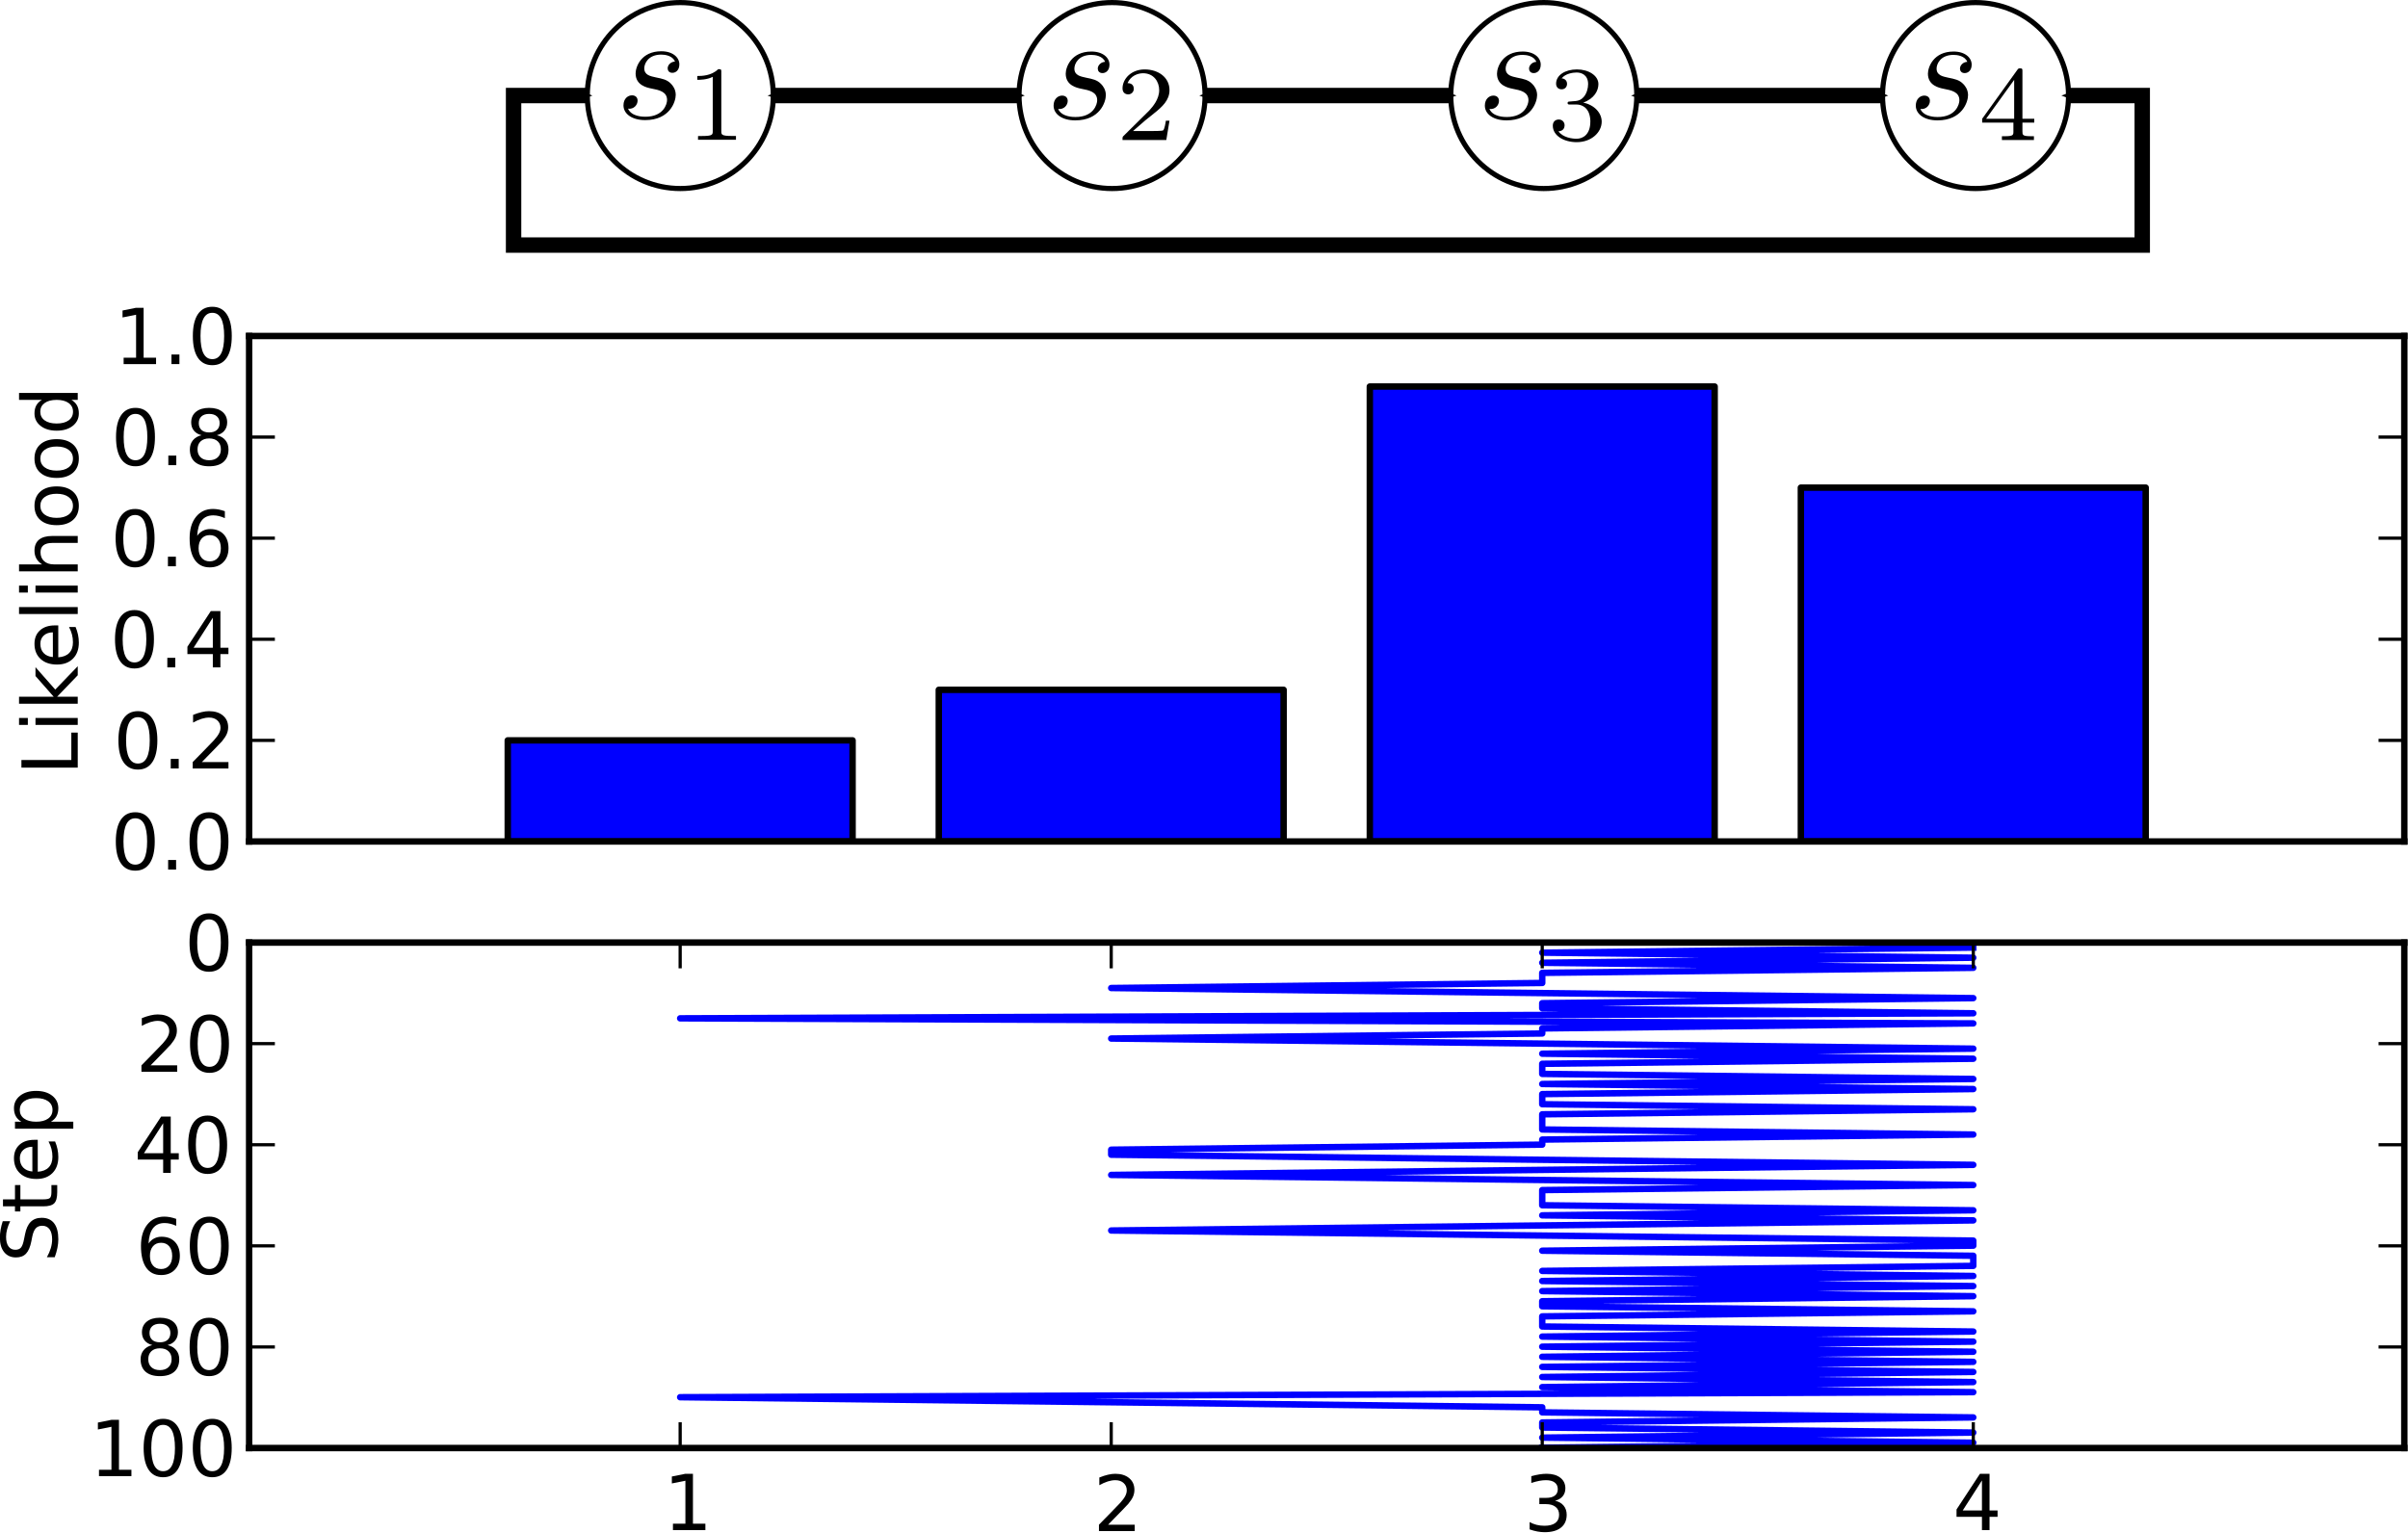 <?xml version="1.0" encoding="UTF-8" standalone="no"?>
<!-- Created with Inkscape (http://www.inkscape.org/) -->

<svg
   xmlns:dc="http://purl.org/dc/elements/1.1/"
   xmlns:cc="http://creativecommons.org/ns#"
   xmlns:rdf="http://www.w3.org/1999/02/22-rdf-syntax-ns#"
   xmlns:svg="http://www.w3.org/2000/svg"
   xmlns="http://www.w3.org/2000/svg"
   xmlns:xlink="http://www.w3.org/1999/xlink"
   xmlns:sodipodi="http://sodipodi.sourceforge.net/DTD/sodipodi-0.dtd"
   xmlns:inkscape="http://www.inkscape.org/namespaces/inkscape"
   width="937.523"
   height="596.96"
   id="svg2"
   version="1.1"
   inkscape:version="0.47 r22583"
   sodipodi:docname="markov_chain.svg">
  <sodipodi:namedview
     id="base"
     pagecolor="#ffffff"
     bordercolor="#666666"
     borderopacity="1.0"
     inkscape:pageopacity="0.0"
     inkscape:pageshadow="2"
     inkscape:zoom="0.70710678"
     inkscape:cx="416.70925"
     inkscape:cy="310.49885"
     inkscape:document-units="px"
     inkscape:current-layer="layer1"
     showgrid="false"
     inkscape:window-width="1162"
     inkscape:window-height="720"
     inkscape:window-x="116"
     inkscape:window-y="24"
     inkscape:window-maximized="0"
     showguides="true"
     inkscape:guide-bbox="true"
     units="in" />
  <defs
     id="defs4">
    <marker
       inkscape:stockid="Arrow2Send"
       orient="auto"
       refY="0"
       refX="0"
       id="Arrow2Send"
       style="overflow:visible">
      <path
         id="path4071"
         style="font-size:12px;fill-rule:evenodd;stroke-width:0.625;stroke-linejoin:round"
         d="M 8.719,4.034 -2.207,0.016 8.719,-4.002 c -1.745,2.372 -1.735,5.617 -6e-7,8.035 z"
         transform="matrix(-0.3,0,0,-0.3,0.69,0)" />
    </marker>
    <marker
       inkscape:stockid="Arrow2Sstart"
       orient="auto"
       refY="0"
       refX="0"
       id="Arrow2Sstart"
       style="overflow:visible">
      <path
         id="path4068"
         style="font-size:12px;fill-rule:evenodd;stroke-width:0.625;stroke-linejoin:round"
         d="M 8.719,4.034 -2.207,0.016 8.719,-4.002 c -1.745,2.372 -1.735,5.617 -6e-7,8.035 z"
         transform="matrix(0.3,0,0,0.3,-0.69,0)" />
    </marker>
    <inkscape:perspective
       sodipodi:type="inkscape:persp3d"
       inkscape:vp_x="0 : 526.18109 : 1"
       inkscape:vp_y="0 : 1000 : 0"
       inkscape:vp_z="744.09448 : 526.18109 : 1"
       inkscape:persp3d-origin="372.04724 : 350.78739 : 1"
       id="perspective10" />
    <inkscape:perspective
       sodipodi:type="inkscape:persp3d"
       inkscape:vp_x="0 : 0.5 : 1"
       inkscape:vp_y="0 : 1000 : 0"
       inkscape:vp_z="1 : 0.5 : 1"
       inkscape:persp3d-origin="0.5 : 0.33333333 : 1"
       id="perspective3621" />
    <inkscape:perspective
       sodipodi:type="inkscape:persp3d"
       inkscape:vp_x="0 : 0.5 : 1"
       inkscape:vp_y="0 : 1000 : 0"
       inkscape:vp_z="1 : 0.5 : 1"
       inkscape:persp3d-origin="0.5 : 0.33333333 : 1"
       id="perspective3621-8" />
    <inkscape:perspective
       sodipodi:type="inkscape:persp3d"
       inkscape:vp_x="0 : 0.5 : 1"
       inkscape:vp_y="0 : 1000 : 0"
       inkscape:vp_z="1 : 0.5 : 1"
       inkscape:persp3d-origin="0.5 : 0.33333333 : 1"
       id="perspective3621-3" />
    <inkscape:perspective
       sodipodi:type="inkscape:persp3d"
       inkscape:vp_x="0 : 0.5 : 1"
       inkscape:vp_y="0 : 1000 : 0"
       inkscape:vp_z="1 : 0.5 : 1"
       inkscape:persp3d-origin="0.5 : 0.33333333 : 1"
       id="perspective3621-9" />
    <inkscape:perspective
       sodipodi:type="inkscape:persp3d"
       inkscape:vp_x="0 : 0.5 : 1"
       inkscape:vp_y="0 : 1000 : 0"
       inkscape:vp_z="1 : 0.5 : 1"
       inkscape:persp3d-origin="0.5 : 0.33333333 : 1"
       id="perspective3670" />
    <inkscape:perspective
       sodipodi:type="inkscape:persp3d"
       inkscape:vp_x="0 : 0.5 : 1"
       inkscape:vp_y="0 : 1000 : 0"
       inkscape:vp_z="1 : 0.5 : 1"
       inkscape:persp3d-origin="0.5 : 0.33333333 : 1"
       id="perspective3670-3" />
    <inkscape:perspective
       sodipodi:type="inkscape:persp3d"
       inkscape:vp_x="0 : 0.5 : 1"
       inkscape:vp_y="0 : 1000 : 0"
       inkscape:vp_z="1 : 0.5 : 1"
       inkscape:persp3d-origin="0.5 : 0.33333333 : 1"
       id="perspective3670-2" />
    <inkscape:perspective
       id="perspective3964"
       inkscape:persp3d-origin="360 : 180 : 1"
       inkscape:vp_z="720 : 270 : 1"
       inkscape:vp_y="0 : 1000 : 0"
       inkscape:vp_x="0 : 270 : 1"
       sodipodi:type="inkscape:persp3d" />
    <inkscape:perspective
       id="perspective6741"
       inkscape:persp3d-origin="270 : 90 : 1"
       inkscape:vp_z="540 : 135 : 1"
       inkscape:vp_y="0 : 1000 : 0"
       inkscape:vp_x="0 : 135 : 1"
       sodipodi:type="inkscape:persp3d" />
  </defs>
  <g
     inkscape:label="Layer 1"
     inkscape:groupmode="layer"
     id="layer1"
     transform="translate(107.107,-493.965)">
    <g
       id="g5120"
       transform="translate(9.899,1.026)">
      <g
         transform="translate(73.73,0)"
         id="g3897">
        <path
           sodipodi:type="arc"
           style="color:#000000;fill:#ffffff;fill-opacity:1;fill-rule:nonzero;stroke:#000000;stroke-width:2;stroke-linecap:butt;stroke-linejoin:miter;stroke-miterlimit:4;stroke-opacity:1;stroke-dasharray:none;stroke-dashoffset:0;marker:none;visibility:visible;display:inline;overflow:visible;enable-background:accumulate"
           id="path2816"
           sodipodi:cx="74.131271"
           sodipodi:cy="77.786354"
           sodipodi:rx="36.210426"
           sodipodi:ry="36.210426"
           d="m 110.342,77.786 c 0,19.998 -16.212,36.21 -36.21,36.21 -19.998,0 -36.21,-16.212 -36.21,-36.21 0,-19.998 16.212,-36.21 36.21,-36.21 19.998,0 36.21,16.212 36.21,36.21 z"
           transform="translate(0,452.362)" />
        <g
           word-spacing="normal"
           letter-spacing="normal"
           font-size-adjust="none"
           font-stretch="normal"
           font-weight="normal"
           font-variant="normal"
           font-style="normal"
           stroke-miterlimit="10.433"
           xml:space="preserve"
           transform="matrix(1.187,0,0,-1.188,-492.342,1021.386)"
           id="content"
           style="font-style:normal;font-variant:normal;font-weight:normal;font-stretch:normal;letter-spacing:normal;word-spacing:normal;text-anchor:start;fill:none;stroke:#000000;stroke-width:0.722;stroke-linecap:butt;stroke-linejoin:miter;stroke-miterlimit:10.433;stroke-opacity:1;stroke-dasharray:none;stroke-dashoffset:0"><path
             id="path3600"
             d="m 475.48,424.63 -0.13,-0.01 -0.13,-0.01 -0.12,-0.02 -0.13,-0.03 -0.12,-0.03 -0.11,-0.03 -0.11,-0.04 -0.12,-0.05 -0.1,-0.05 -0.11,-0.05 -0.1,-0.06 -0.09,-0.06 -0.1,-0.07 -0.08,-0.07 -0.09,-0.07 -0.08,-0.08 -0.08,-0.08 -0.07,-0.08 -0.07,-0.09 -0.07,-0.08 -0.06,-0.09 -0.05,-0.1 -0.05,-0.09 -0.05,-0.1 -0.04,-0.09 -0.03,-0.1 -0.03,-0.1 -0.03,-0.1 -0.02,-0.11 -0.01,-0.1 -0.01,-0.1 0,-0.1 c 0,-0.7 0.45,-1.44 1.54,-1.44 1.1,0 2.29,0.84 2.29,2.78 0,2.25 -2.14,4.29 -5.93,4.29 -6.57,0 -8.42,-5.08 -8.42,-7.27 0,-3.89 3.69,-4.64 5.14,-4.94 2.59,-0.49 5.18,-1.04 5.18,-3.78 0,-1.3 -1.15,-5.48 -7.13,-5.48 -0.69,0 -4.53,0 -5.67,2.64 1.89,-0.25 3.13,1.24 3.13,2.64 0,1.14 -0.79,1.74 -1.84,1.74 -1.29,0 -2.79,-1.04 -2.79,-3.28 0,-2.84 2.84,-4.84 7.12,-4.84 8.08,0 10.02,6.03 10.02,8.27 0,1.8 -0.95,3.04 -1.55,3.64 -1.34,1.39 -2.79,1.64 -4.98,2.09 -1.79,0.4 -3.79,0.75 -3.79,2.99 0,1.44 1.2,4.48 5.58,4.48 1.25,0 3.74,-0.35 4.49,-2.29 z"
             style="fill:#000000;stroke-width:0" /><path
             id="path3602"
             d="m 490.68,421.18 0,0.04 0,0.04 0,0.04 0,0.04 0,0.04 0,0.04 0,0.03 0,0.04 -0.01,0.03 0,0.03 0,0.04 0,0.03 -0.01,0.02 0,0.03 0,0.03 -0.01,0.03 0,0.02 0,0.02 -0.02,0.05 -0.01,0.04 -0.01,0.04 -0.02,0.03 -0.02,0.03 -0.02,0.03 -0.03,0.03 -0.02,0.02 -0.03,0.02 -0.04,0.02 -0.03,0.01 -0.04,0.01 -0.05,0.02 -0.05,0 -0.02,0.01 -0.03,0 -0.03,0.01 -0.02,0 -0.03,0 -0.03,0 -0.04,0 -0.03,0.01 -0.03,0 -0.04,0 -0.03,0 -0.04,0 -0.04,0 -0.04,0 -0.04,0 -0.04,0 -0.05,0 -0.04,0 c -2.24,-2.19 -5.41,-2.23 -6.84,-2.23 v -1.25 c 0.84,0 3.14,0 5.06,0.97 v -17.78 c 0,-1.15 0,-1.61 -3.49,-1.61 h -1.33 V 399 h 12.45 v 1.25 h -1.32 c -3.49,0 -3.49,0.46 -3.49,1.61 z"
             style="fill:#000000;stroke-width:0" /></g>      </g>
      <g
         transform="translate(73.73,0)"
         id="g3903">
        <path
           sodipodi:type="arc"
           style="color:#000000;fill:#ffffff;fill-opacity:1;fill-rule:nonzero;stroke:#000000;stroke-width:2;stroke-linecap:butt;stroke-linejoin:miter;stroke-miterlimit:4;stroke-opacity:1;stroke-dasharray:none;stroke-dashoffset:0;marker:none;visibility:visible;display:inline;overflow:visible;enable-background:accumulate"
           id="path2816-4"
           sodipodi:cx="74.131271"
           sodipodi:cy="77.786354"
           sodipodi:rx="36.210426"
           sodipodi:ry="36.210426"
           d="m 110.342,77.786 c 0,19.998 -16.212,36.21 -36.21,36.21 -19.998,0 -36.21,-16.212 -36.21,-36.21 0,-19.998 16.212,-36.21 36.21,-36.21 19.998,0 36.21,16.212 36.21,36.21 z"
           transform="translate(168.093,452.362)" />
        <g
           transform="matrix(1.385,0,0,1.386,-117.106,189.807)"
           id="g3720">
          <g
             style="font-style:normal;font-variant:normal;font-weight:normal;font-stretch:normal;letter-spacing:normal;word-spacing:normal;text-anchor:start;fill:none;stroke:#000000;stroke-width:0.722;stroke-linecap:butt;stroke-linejoin:miter;stroke-miterlimit:10.433;stroke-opacity:1;stroke-dasharray:none;stroke-dashoffset:0"
             id="g3722"
             transform="matrix(0.857,0,0,-0.857,-150,600)"
             xml:space="preserve"
             stroke-miterlimit="10.433"
             font-style="normal"
             font-variant="normal"
             font-weight="normal"
             font-stretch="normal"
             font-size-adjust="none"
             letter-spacing="normal"
             word-spacing="normal"><path
               style="fill:#000000;stroke-width:0"
               d="m 475.48,424.63 -0.13,-0.01 -0.13,-0.01 -0.12,-0.02 -0.13,-0.03 -0.12,-0.03 -0.11,-0.03 -0.11,-0.04 -0.12,-0.05 -0.1,-0.05 -0.11,-0.05 -0.1,-0.06 -0.09,-0.06 -0.1,-0.07 -0.08,-0.07 -0.09,-0.07 -0.08,-0.08 -0.08,-0.08 -0.07,-0.08 -0.07,-0.09 -0.07,-0.08 -0.06,-0.09 -0.05,-0.1 -0.05,-0.09 -0.05,-0.1 -0.04,-0.09 -0.03,-0.1 -0.03,-0.1 -0.03,-0.1 -0.02,-0.11 -0.01,-0.1 -0.01,-0.1 0,-0.1 c 0,-0.7 0.45,-1.44 1.54,-1.44 1.1,0 2.29,0.84 2.29,2.78 0,2.25 -2.14,4.29 -5.93,4.29 -6.57,0 -8.42,-5.08 -8.42,-7.27 0,-3.89 3.69,-4.64 5.14,-4.94 2.59,-0.49 5.18,-1.04 5.18,-3.78 0,-1.3 -1.15,-5.48 -7.13,-5.48 -0.69,0 -4.53,0 -5.67,2.64 1.89,-0.25 3.13,1.24 3.13,2.64 0,1.14 -0.79,1.74 -1.84,1.74 -1.29,0 -2.79,-1.04 -2.79,-3.28 0,-2.84 2.84,-4.84 7.12,-4.84 8.08,0 10.02,6.03 10.02,8.27 0,1.8 -0.95,3.04 -1.55,3.64 -1.34,1.39 -2.79,1.64 -4.98,2.09 -1.79,0.4 -3.79,0.75 -3.79,2.99 0,1.44 1.2,4.48 5.58,4.48 1.25,0 3.74,-0.35 4.49,-2.29 z"
               id="path3724" /><path
               style="fill:#000000;stroke-width:0"
               d="m 496.61,405.35 h -1.19 c -0.1,-0.77 -0.45,-2.83 -0.9,-3.18 -0.28,-0.21 -2.97,-0.21 -3.45,-0.21 h -6.42 c 3.66,3.25 4.88,4.22 6.97,5.86 2.58,2.06 4.99,4.22 4.99,7.54 0,4.21 -3.7,6.79 -8.16,6.79 -4.33,0 -7.25,-3.03 -7.25,-6.24 0,-1.78 1.5,-1.95 1.84,-1.95 0.84,0 1.85,0.59 1.85,1.85 0,0.62 -0.24,1.85 -2.05,1.85 1.08,2.47 3.45,3.24 5.09,3.24 3.48,0 5.3,-2.72 5.3,-5.54 0,-3.04 -2.16,-5.45 -3.28,-6.7 l -8.4,-8.3 c -0.35,-0.31 -0.35,-0.38 -0.35,-1.36 h 14.36 z"
               id="path3726" /></g>        </g>
      </g>
      <g
         transform="translate(73.73,0)"
         id="g3927">
        <path
           sodipodi:type="arc"
           style="color:#000000;fill:#ffffff;fill-opacity:1;fill-rule:nonzero;stroke:#000000;stroke-width:2;stroke-linecap:butt;stroke-linejoin:miter;stroke-miterlimit:4;stroke-opacity:1;stroke-dasharray:none;stroke-dashoffset:0;marker:none;visibility:visible;display:inline;overflow:visible;enable-background:accumulate"
           id="path2816-0"
           sodipodi:cx="74.131271"
           sodipodi:cy="77.786354"
           sodipodi:rx="36.210426"
           sodipodi:ry="36.210426"
           d="m 110.342,77.786 c 0,19.998 -16.212,36.21 -36.21,36.21 -19.998,0 -36.21,-16.212 -36.21,-36.21 0,-19.998 16.212,-36.21 36.21,-36.21 19.998,0 36.21,16.212 36.21,36.21 z"
           transform="translate(336.185,452.362)" />
        <g
           transform="matrix(1.385,0,0,1.386,50.802,189.807)"
           id="g3776">
          <g
             style="font-style:normal;font-variant:normal;font-weight:normal;font-stretch:normal;letter-spacing:normal;word-spacing:normal;text-anchor:start;fill:none;stroke:#000000;stroke-width:0.722;stroke-linecap:butt;stroke-linejoin:miter;stroke-miterlimit:10.433;stroke-opacity:1;stroke-dasharray:none;stroke-dashoffset:0"
             word-spacing="normal"
             letter-spacing="normal"
             font-size-adjust="none"
             font-stretch="normal"
             font-weight="normal"
             font-variant="normal"
             font-style="normal"
             stroke-miterlimit="10.433"
             xml:space="preserve"
             transform="matrix(0.857,0,0,-0.857,-150,600)"
             id="g3778"><path
               style="fill:#000000;stroke-width:0"
               id="path3780"
               d="m 475.48,424.63 -0.13,-0.01 -0.13,-0.01 -0.12,-0.02 -0.13,-0.03 -0.12,-0.03 -0.11,-0.03 -0.11,-0.04 -0.12,-0.05 -0.1,-0.05 -0.11,-0.05 -0.1,-0.06 -0.09,-0.06 -0.1,-0.07 -0.08,-0.07 -0.09,-0.07 -0.08,-0.08 -0.08,-0.08 -0.07,-0.08 -0.07,-0.09 -0.07,-0.08 -0.06,-0.09 -0.05,-0.1 -0.05,-0.09 -0.05,-0.1 -0.04,-0.09 -0.03,-0.1 -0.03,-0.1 -0.03,-0.1 -0.02,-0.11 -0.01,-0.1 -0.01,-0.1 0,-0.1 c 0,-0.7 0.45,-1.44 1.54,-1.44 1.1,0 2.29,0.84 2.29,2.78 0,2.25 -2.14,4.29 -5.93,4.29 -6.57,0 -8.42,-5.08 -8.42,-7.27 0,-3.89 3.69,-4.64 5.14,-4.94 2.59,-0.49 5.18,-1.04 5.18,-3.78 0,-1.3 -1.15,-5.48 -7.13,-5.48 -0.69,0 -4.53,0 -5.67,2.64 1.89,-0.25 3.13,1.24 3.13,2.64 0,1.14 -0.79,1.74 -1.84,1.74 -1.29,0 -2.79,-1.04 -2.79,-3.28 0,-2.84 2.84,-4.84 7.12,-4.84 8.08,0 10.02,6.03 10.02,8.27 0,1.8 -0.95,3.04 -1.55,3.64 -1.34,1.39 -2.79,1.64 -4.98,2.09 -1.79,0.4 -3.79,0.75 -3.79,2.99 0,1.44 1.2,4.48 5.58,4.48 1.25,0 3.74,-0.35 4.49,-2.29 z" /><path
               style="fill:#000000;stroke-width:0"
               id="path3782"
               d="m 488.52,410.64 0.25,0 0.25,-0.02 0.24,-0.02 0.24,-0.04 0.23,-0.05 0.23,-0.06 0.22,-0.07 0.22,-0.09 0.21,-0.09 0.2,-0.11 0.19,-0.11 0.19,-0.13 0.18,-0.13 0.18,-0.15 0.17,-0.16 0.15,-0.17 0.16,-0.18 0.14,-0.2 0.13,-0.2 0.13,-0.21 0.12,-0.23 0.11,-0.23 0.09,-0.25 0.09,-0.26 0.08,-0.27 0.07,-0.28 0.06,-0.29 0.05,-0.3 0.04,-0.31 0.03,-0.32 0.02,-0.33 0,-0.35 c 0,-4.32 -2.51,-5.61 -4.53,-5.61 -1.39,0 -4.46,0.38 -5.93,2.44 1.64,0.07 2.02,1.22 2.02,1.95 0,1.12 -0.83,1.92 -1.91,1.92 -0.98,0 -1.96,-0.59 -1.96,-2.02 0,-3.28 3.63,-5.41 7.85,-5.41 4.84,0 8.19,3.25 8.19,6.73 0,2.72 -2.23,5.44 -6.06,6.24 3.66,1.33 4.98,3.94 4.98,6.07 0,2.76 -3.17,4.81 -7.04,4.81 -3.87,0 -6.84,-1.88 -6.84,-4.67 0,-1.18 0.77,-1.85 1.82,-1.85 1.08,0 1.77,0.8 1.77,1.78 0,1.01 -0.69,1.75 -1.77,1.81 1.22,1.54 3.62,1.92 4.92,1.92 1.56,0 3.76,-0.76 3.76,-3.8 0,-1.46 -0.49,-3.07 -1.39,-4.15 -1.16,-1.32 -2.13,-1.39 -3.87,-1.5 -0.88,-0.07 -0.95,-0.07 -1.12,-0.1 -0.07,0 -0.35,-0.07 -0.35,-0.46 0,-0.49 0.31,-0.49 0.91,-0.49 z" /></g>        </g>
      </g>
      <g
         transform="translate(73.73,0)"
         id="g3934">
        <path
           sodipodi:type="arc"
           style="color:#000000;fill:#ffffff;fill-opacity:1;fill-rule:nonzero;stroke:#000000;stroke-width:2;stroke-linecap:butt;stroke-linejoin:miter;stroke-miterlimit:4;stroke-opacity:1;stroke-dasharray:none;stroke-dashoffset:0;marker:none;visibility:visible;display:inline;overflow:visible;enable-background:accumulate"
           id="path2816-5"
           sodipodi:cx="74.131271"
           sodipodi:cy="77.786354"
           sodipodi:rx="36.210426"
           sodipodi:ry="36.210426"
           d="m 110.342,77.786 c 0,19.998 -16.212,36.21 -36.21,36.21 -19.998,0 -36.21,-16.212 -36.21,-36.21 0,-19.998 16.212,-36.21 36.21,-36.21 19.998,0 36.21,16.212 36.21,36.21 z"
           transform="translate(504.278,452.362)" />
        <g
           transform="matrix(1.385,0,0,1.386,218.58,189.807)"
           id="g3840">
          <g
             style="font-style:normal;font-variant:normal;font-weight:normal;font-stretch:normal;letter-spacing:normal;word-spacing:normal;text-anchor:start;fill:none;stroke:#000000;stroke-width:0.722;stroke-linecap:butt;stroke-linejoin:miter;stroke-miterlimit:10.433;stroke-opacity:1;stroke-dasharray:none;stroke-dashoffset:0"
             id="g3842"
             transform="matrix(0.857,0,0,-0.857,-150,600)"
             xml:space="preserve"
             stroke-miterlimit="10.433"
             font-style="normal"
             font-variant="normal"
             font-weight="normal"
             font-stretch="normal"
             font-size-adjust="none"
             letter-spacing="normal"
             word-spacing="normal"><path
               style="fill:#000000;stroke-width:0"
               d="m 475.48,424.63 -0.13,-0.01 -0.13,-0.01 -0.12,-0.02 -0.13,-0.03 -0.12,-0.03 -0.11,-0.03 -0.11,-0.04 -0.12,-0.05 -0.1,-0.05 -0.11,-0.05 -0.1,-0.06 -0.09,-0.06 -0.1,-0.07 -0.08,-0.07 -0.09,-0.07 -0.08,-0.08 -0.08,-0.08 -0.07,-0.08 -0.07,-0.09 -0.07,-0.08 -0.06,-0.09 -0.05,-0.1 -0.05,-0.09 -0.05,-0.1 -0.04,-0.09 -0.03,-0.1 -0.03,-0.1 -0.03,-0.1 -0.02,-0.11 -0.01,-0.1 -0.01,-0.1 0,-0.1 c 0,-0.7 0.45,-1.44 1.54,-1.44 1.1,0 2.29,0.84 2.29,2.78 0,2.25 -2.14,4.29 -5.93,4.29 -6.57,0 -8.42,-5.08 -8.42,-7.27 0,-3.89 3.69,-4.64 5.14,-4.94 2.59,-0.49 5.18,-1.04 5.18,-3.78 0,-1.3 -1.15,-5.48 -7.13,-5.48 -0.69,0 -4.53,0 -5.67,2.64 1.89,-0.25 3.13,1.24 3.13,2.64 0,1.14 -0.79,1.74 -1.84,1.74 -1.29,0 -2.79,-1.04 -2.79,-3.28 0,-2.84 2.84,-4.84 7.12,-4.84 8.08,0 10.02,6.03 10.02,8.27 0,1.8 -0.95,3.04 -1.55,3.64 -1.34,1.39 -2.79,1.64 -4.98,2.09 -1.79,0.4 -3.79,0.75 -3.79,2.99 0,1.44 1.2,4.48 5.58,4.48 1.25,0 3.74,-0.35 4.49,-2.29 z"
               id="path3844" /><path
               style="fill:#000000;stroke-width:0"
               d="m 497.45,404.72 v 1.25 h -3.88 v 15.56 c 0,0.73 0,0.97 -0.76,0.97 -0.42,0 -0.56,0 -0.91,-0.49 l -11.54,-16.04 v -1.25 h 10.25 l 0.25,1.25 h -9.21 l 9.21,12.76 v -12.76 l -0.25,-1.25 v -2.86 c 0,-1.19 0,-1.61 -2.82,-1.61 h -0.95 V 399 h 10.5 v 1.25 h -0.94 c -2.83,0 -2.83,0.42 -2.83,1.61 v 2.86 z"
               id="path3846" /></g>        </g>
      </g>
      <path
         inkscape:connection-end="#g3903"
         inkscape:connection-start="#g3897"
         inkscape:connector-type="polyline"
         id="path5061"
         d="m 184.071,530.149 95.672,0"
         style="fill:none;stroke:#000000;stroke-width:6;stroke-linecap:butt;stroke-linejoin:miter;stroke-miterlimit:4;stroke-opacity:1;stroke-dasharray:none;marker-start:url(#Arrow2Sstart);marker-end:url(#Arrow2Send)" />
      <path
         inkscape:connection-end="#g3927"
         inkscape:connection-start="#g3903"
         inkscape:connector-type="polyline"
         id="path5439"
         d="m 352.164,530.149 95.672,0"
         style="fill:none;stroke:#000000;stroke-width:6;stroke-linecap:butt;stroke-linejoin:miter;stroke-miterlimit:4;stroke-opacity:1;stroke-dasharray:none;marker-start:url(#Arrow2Sstart);marker-end:url(#Arrow2Send)" />
      <path
         inkscape:connection-end="#g3934"
         inkscape:connection-start="#g3927"
         inkscape:connector-type="polyline"
         id="path5813"
         d="m 520.257,530.149 95.672,0"
         style="fill:none;stroke:#000000;stroke-width:6;stroke-linecap:butt;stroke-linejoin:miter;stroke-miterlimit:4;stroke-opacity:1;stroke-dasharray:none;marker-start:url(#Arrow2Sstart);marker-mid:none;marker-end:url(#Arrow2Send)" />
      <path
         sodipodi:nodetypes="cccccc"
         id="path6593"
         d="m 111.425,530.149 -28.475,0 0,58.23 634.1,0 0,-58.23 -29.257,0"
         style="color:#000000;fill:none;stroke:#000000;stroke-width:6;stroke-linecap:butt;stroke-linejoin:miter;stroke-miterlimit:4;stroke-opacity:1;stroke-dasharray:none;stroke-dashoffset:0;marker:none;marker-start:url(#Arrow2Sstart);marker-end:url(#Arrow2Send);visibility:visible;display:inline;overflow:visible;enable-background:accumulate" />
    </g>
    <g
       id="g7377"
       transform="matrix(2.005,0,0,2.005,-405.682,-652.249)">
      <g
         transform="matrix(1.25,0,0,1.25,129.792,609.938)"
         id="axes1">
        <g
           id="patch2">
          <path
             id="path6237"
             d="m 54,100.145 334.8,0 0,-78.545 -334.8,0 0,78.545"
             style="fill:#ffffff" />
        </g>
        <g
           id="patch3">
          <defs
             id="defs6240">
            <clipPath
               id="p5619751f73e07347321c372b73f25fe2">
              <rect
                 id="rect6243"
                 height="78.545"
                 width="334.8"
                 y="21.6"
                 x="54" />
            </clipPath>
          </defs>
          <path
             id="path6245"
             d="m 94.176,100.145 53.568,0 0,-15.709 -53.568,0 0,15.709"
             clip-path="url(#p5619751f73e07347321c372b73f25fe2)"
             style="fill:#0000ff;stroke:#000000;stroke-width:1;stroke-linecap:square;stroke-linejoin:round" />
        </g>
        <g
           id="patch4">
          <path
             id="path6248"
             d="m 161.136,100.145 53.568,0 0,-23.564 -53.568,0 0,23.564"
             clip-path="url(#p5619751f73e07347321c372b73f25fe2)"
             style="fill:#0000ff;stroke:#000000;stroke-width:1;stroke-linecap:square;stroke-linejoin:round" />
        </g>
        <g
           id="patch5">
          <path
             id="path6251"
             d="m 228.096,100.145 53.568,0 0,-70.691 -53.568,0 0,70.691"
             clip-path="url(#p5619751f73e07347321c372b73f25fe2)"
             style="fill:#0000ff;stroke:#000000;stroke-width:1;stroke-linecap:square;stroke-linejoin:round" />
        </g>
        <g
           id="patch6">
          <path
             id="path6254"
             d="m 295.056,100.145 53.568,0 0,-54.982 -53.568,0 0,54.982"
             clip-path="url(#p5619751f73e07347321c372b73f25fe2)"
             style="fill:#0000ff;stroke:#000000;stroke-width:1;stroke-linecap:square;stroke-linejoin:round" />
        </g>
        <g
           id="matplotlib.axis2">
          <g
             id="ytick1">
            <g
               id="line2d9">
              <defs
                 id="defs6342">
                <path
                   d="M 0,0 4,0"
                   id="m3400efa6b1638b3fea9e19e898273957" />
              </defs>
              <g
                 id="g6345">
                <use
                   id="use6347"
                   y="100.145"
                   x="54"
                   xlink:href="#m3400efa6b1638b3fea9e19e898273957"
                   style="fill:none;stroke:#000000;stroke-width:0.5;stroke-linecap:butt;stroke-linejoin:round"
                   width="1"
                   height="1" />
              </g>
            </g>
            <g
               id="line2d10">
              <defs
                 id="defs6350">
                <path
                   d="M 0,0 -4,0"
                   id="m20b58b2501143cb5e0a5e8f1ef6f1643" />
              </defs>
              <g
                 id="g6353">
                <use
                   id="use6355"
                   y="100.145"
                   x="388.8"
                   xlink:href="#m20b58b2501143cb5e0a5e8f1ef6f1643"
                   style="fill:none;stroke:#000000;stroke-width:0.5;stroke-linecap:butt;stroke-linejoin:round"
                   width="1"
                   height="1" />
              </g>
            </g>
            <g
               id="text5">
              <defs
                 id="defs6358">
                <path
                   d="m 31.781,-66.406 q -7.609,0 -11.453,7.5 Q 16.5,-51.422 16.5,-36.375 q 0,14.984 3.828,22.484 3.844,7.5 11.453,7.5 7.672,0 11.5,-7.5 3.844,-7.5 3.844,-22.484 0,-15.047 -3.844,-22.531 -3.828,-7.5 -11.5,-7.5 m 0,-7.812 q 12.266,0 18.734,9.703 6.469,9.688 6.469,28.141 0,18.406 -6.469,28.109 -6.469,9.688 -18.734,9.688 -12.25,0 -18.719,-9.688 Q 6.594,-17.969 6.594,-36.375 q 0,-18.453 6.469,-28.141 6.469,-9.703 18.719,-9.703"
                   id="c_7a2040fe3b94fcd41d0a72c84e93b115" />
                <path
                   d="m 10.688,-12.406 10.312,0 L 21,0 10.688,0 z"
                   id="c_ed3e21196fb739f392806f09ca0594ef" />
              </defs>
              <g
                 id="g6362"
                 transform="matrix(0.12,0,0,0.12,32.5,104.513)"
                 style="fill:#000000">
                <use
                   id="use6364"
                   xlink:href="#c_7a2040fe3b94fcd41d0a72c84e93b115"
                   x="0"
                   y="0"
                   width="1"
                   height="1" />
                <use
                   id="use6366"
                   x="63.623"
                   xlink:href="#c_ed3e21196fb739f392806f09ca0594ef"
                   y="0"
                   width="1"
                   height="1" />
                <use
                   id="use6368"
                   x="95.41"
                   xlink:href="#c_7a2040fe3b94fcd41d0a72c84e93b115"
                   y="0"
                   width="1"
                   height="1" />
              </g>
            </g>
          </g>
          <g
             id="ytick2">
            <g
               id="line2d11">
              <g
                 id="g6372">
                <use
                   id="use6374"
                   y="84.436"
                   x="54"
                   xlink:href="#m3400efa6b1638b3fea9e19e898273957"
                   style="fill:none;stroke:#000000;stroke-width:0.5;stroke-linecap:butt;stroke-linejoin:round"
                   width="1"
                   height="1" />
              </g>
            </g>
            <g
               id="line2d12">
              <g
                 id="g6377">
                <use
                   id="use6379"
                   y="84.436"
                   x="388.8"
                   xlink:href="#m20b58b2501143cb5e0a5e8f1ef6f1643"
                   style="fill:none;stroke:#000000;stroke-width:0.5;stroke-linecap:butt;stroke-linejoin:round"
                   width="1"
                   height="1" />
              </g>
            </g>
            <g
               id="text6">
              <g
                 id="g6382"
                 transform="matrix(0.12,0,0,0.12,32.906,88.804)"
                 style="fill:#000000">
                <use
                   id="use6384"
                   xlink:href="#c_7a2040fe3b94fcd41d0a72c84e93b115"
                   x="0"
                   y="0"
                   width="1"
                   height="1" />
                <use
                   id="use6386"
                   x="63.623"
                   xlink:href="#c_ed3e21196fb739f392806f09ca0594ef"
                   y="0"
                   width="1"
                   height="1" />
                <path
                   id="use6388"
                   d="m 114.598,-8.297 34.422,0 0,8.297 -46.281,0 0,-8.297 q 5.609,-5.812 15.297,-15.594 9.703,-9.797 12.188,-12.641 4.734,-5.312 6.609,-9 1.891,-3.688 1.891,-7.25 0,-5.812 -4.078,-9.469 -4.078,-3.672 -10.625,-3.672 -4.641,0 -9.797,1.609 -5.141,1.609 -11,4.891 l 0,-9.969 q 5.953,-2.391 11.125,-3.609 5.188,-1.219 9.484,-1.219 11.328,0 18.062,5.672 6.734,5.656 6.734,15.125 0,4.5 -1.688,8.531 -1.672,4.016 -6.125,9.484 -1.219,1.422 -7.766,8.188 -6.531,6.766 -18.453,18.922" />
              </g>
            </g>
          </g>
          <g
             id="ytick3">
            <g
               id="line2d13">
              <g
                 id="g6392">
                <use
                   id="use6394"
                   y="68.727"
                   x="54"
                   xlink:href="#m3400efa6b1638b3fea9e19e898273957"
                   style="fill:none;stroke:#000000;stroke-width:0.5;stroke-linecap:butt;stroke-linejoin:round"
                   width="1"
                   height="1" />
              </g>
            </g>
            <g
               id="line2d14">
              <g
                 id="g6397">
                <use
                   id="use6399"
                   y="68.727"
                   x="388.8"
                   xlink:href="#m20b58b2501143cb5e0a5e8f1ef6f1643"
                   style="fill:none;stroke:#000000;stroke-width:0.5;stroke-linecap:butt;stroke-linejoin:round"
                   width="1"
                   height="1" />
              </g>
            </g>
            <g
               id="text7">
              <g
                 id="g6402"
                 transform="matrix(0.12,0,0,0.12,32.375,73.094)"
                 style="fill:#000000">
                <use
                   id="use6404"
                   xlink:href="#c_7a2040fe3b94fcd41d0a72c84e93b115"
                   x="0"
                   y="0"
                   width="1"
                   height="1" />
                <use
                   id="use6406"
                   x="63.623"
                   xlink:href="#c_ed3e21196fb739f392806f09ca0594ef"
                   y="0"
                   width="1"
                   height="1" />
                <path
                   id="use6408"
                   d="m 133.207,-64.312 -24.906,38.922 24.906,0 z m -2.594,-8.594 12.406,0 0,47.516 10.406,0 0,8.203 -10.406,0 0,17.188 -9.812,0 0,-17.188 -32.906,0 0,-9.516 z" />
              </g>
            </g>
          </g>
          <g
             id="ytick4">
            <g
               id="line2d15">
              <g
                 id="g6412">
                <use
                   id="use6414"
                   y="53.018"
                   x="54"
                   xlink:href="#m3400efa6b1638b3fea9e19e898273957"
                   style="fill:none;stroke:#000000;stroke-width:0.5;stroke-linecap:butt;stroke-linejoin:round"
                   width="1"
                   height="1" />
              </g>
            </g>
            <g
               id="line2d16">
              <g
                 id="g6417">
                <use
                   id="use6419"
                   y="53.018"
                   x="388.8"
                   xlink:href="#m20b58b2501143cb5e0a5e8f1ef6f1643"
                   style="fill:none;stroke:#000000;stroke-width:0.5;stroke-linecap:butt;stroke-linejoin:round"
                   width="1"
                   height="1" />
              </g>
            </g>
            <g
               id="text8">
              <defs
                 id="defs6422">
                <path
                   d="m 33.016,-40.375 q -6.641,0 -10.531,4.547 -3.875,4.531 -3.875,12.438 0,7.859 3.875,12.438 3.891,4.562 10.531,4.562 6.641,0 10.516,-4.562 3.875,-4.578 3.875,-12.438 0,-7.906 -3.875,-12.438 Q 39.656,-40.375 33.016,-40.375 m 19.578,-30.922 0,8.984 q -3.719,-1.75 -7.5,-2.672 -3.781,-0.938 -7.5,-0.938 -9.766,0 -14.922,6.594 -5.141,6.594 -5.875,19.922 2.875,-4.25 7.219,-6.516 4.359,-2.266 9.578,-2.266 10.984,0 17.359,6.672 6.375,6.656 6.375,18.125 0,11.234 -6.641,18.031 -6.641,6.781 -17.672,6.781 -12.656,0 -19.344,-9.688 -6.688,-9.703 -6.688,-28.109 0,-17.281 8.203,-27.562 8.203,-10.281 22.016,-10.281 3.719,0 7.5,0.734 3.781,0.734 7.891,2.188"
                   id="c_cc8d6d580d1b10c8632f7a42cd53db8a" />
              </defs>
              <g
                 id="g6425"
                 transform="matrix(0.12,0,0,0.12,32.469,57.385)"
                 style="fill:#000000">
                <use
                   id="use6427"
                   xlink:href="#c_7a2040fe3b94fcd41d0a72c84e93b115"
                   x="0"
                   y="0"
                   width="1"
                   height="1" />
                <use
                   id="use6429"
                   x="63.623"
                   xlink:href="#c_ed3e21196fb739f392806f09ca0594ef"
                   y="0"
                   width="1"
                   height="1" />
                <use
                   id="use6431"
                   x="95.41"
                   xlink:href="#c_cc8d6d580d1b10c8632f7a42cd53db8a"
                   y="0"
                   width="1"
                   height="1" />
              </g>
            </g>
          </g>
          <g
             id="ytick5">
            <g
               id="line2d17">
              <g
                 id="g6435">
                <use
                   id="use6437"
                   y="37.309"
                   x="54"
                   xlink:href="#m3400efa6b1638b3fea9e19e898273957"
                   style="fill:none;stroke:#000000;stroke-width:0.5;stroke-linecap:butt;stroke-linejoin:round"
                   width="1"
                   height="1" />
              </g>
            </g>
            <g
               id="line2d18">
              <g
                 id="g6440">
                <use
                   id="use6442"
                   y="37.309"
                   x="388.8"
                   xlink:href="#m20b58b2501143cb5e0a5e8f1ef6f1643"
                   style="fill:none;stroke:#000000;stroke-width:0.5;stroke-linecap:butt;stroke-linejoin:round"
                   width="1"
                   height="1" />
              </g>
            </g>
            <g
               id="text9">
              <defs
                 id="defs6445">
                <path
                   d="m 31.781,-34.625 q -7.031,0 -11.062,3.766 -4.016,3.766 -4.016,10.344 0,6.594 4.016,10.359 4.031,3.766 11.062,3.766 7.031,0 11.078,-3.781 4.062,-3.797 4.062,-10.344 0,-6.578 -4.031,-10.344 Q 38.875,-34.625 31.781,-34.625 m -9.859,-4.188 Q 15.578,-40.375 12.031,-44.719 8.5,-49.078 8.5,-55.328 q 0,-8.734 6.219,-13.812 6.234,-5.078 17.062,-5.078 10.891,0 17.094,5.078 6.203,5.078 6.203,13.812 0,6.25 -3.547,10.609 Q 48,-40.375 41.703,-38.812 q 7.125,1.656 11.094,6.5 3.984,4.828 3.984,11.797 0,10.609 -6.469,16.281 -6.469,5.656 -18.531,5.656 -12.047,0 -18.531,-5.656 -6.469,-5.672 -6.469,-16.281 0,-6.969 4,-11.797 4.016,-4.844 11.141,-6.5 M 18.312,-54.391 q 0,5.656 3.531,8.828 3.547,3.172 9.938,3.172 6.359,0 9.938,-3.172 3.594,-3.172 3.594,-8.828 0,-5.672 -3.594,-8.844 -3.578,-3.172 -9.938,-3.172 -6.391,0 -9.938,3.172 -3.531,3.172 -3.531,8.844"
                   id="c_bef35738d52871942e50b9de9b122bab" />
              </defs>
              <g
                 id="g6448"
                 transform="matrix(0.12,0,0,0.12,32.531,41.676)"
                 style="fill:#000000">
                <use
                   id="use6450"
                   xlink:href="#c_7a2040fe3b94fcd41d0a72c84e93b115"
                   x="0"
                   y="0"
                   width="1"
                   height="1" />
                <use
                   id="use6452"
                   x="63.623"
                   xlink:href="#c_ed3e21196fb739f392806f09ca0594ef"
                   y="0"
                   width="1"
                   height="1" />
                <use
                   id="use6454"
                   x="95.41"
                   xlink:href="#c_bef35738d52871942e50b9de9b122bab"
                   y="0"
                   width="1"
                   height="1" />
              </g>
            </g>
          </g>
          <g
             id="ytick6">
            <g
               id="line2d19">
              <g
                 id="g6458">
                <use
                   id="use6460"
                   y="21.6"
                   x="54"
                   xlink:href="#m3400efa6b1638b3fea9e19e898273957"
                   style="fill:none;stroke:#000000;stroke-width:0.5;stroke-linecap:butt;stroke-linejoin:round"
                   width="1"
                   height="1" />
              </g>
            </g>
            <g
               id="line2d20">
              <g
                 id="g6463">
                <use
                   id="use6465"
                   y="21.6"
                   x="388.8"
                   xlink:href="#m20b58b2501143cb5e0a5e8f1ef6f1643"
                   style="fill:none;stroke:#000000;stroke-width:0.5;stroke-linecap:butt;stroke-linejoin:round"
                   width="1"
                   height="1" />
              </g>
            </g>
            <g
               id="text10">
              <g
                 id="g6468"
                 transform="matrix(0.12,0,0,0.12,33.016,25.967)"
                 style="fill:#000000">
                <path
                   id="use6470"
                   d="m 12.406,-8.297 16.109,0 0,-55.625 -17.531,3.516 0,-8.984 17.438,-3.516 9.859,0 0,64.609 16.109,0 0,8.297 -41.984,0 z" />
                <use
                   id="use6472"
                   x="63.623"
                   xlink:href="#c_ed3e21196fb739f392806f09ca0594ef"
                   y="0"
                   width="1"
                   height="1" />
                <use
                   id="use6474"
                   x="95.41"
                   xlink:href="#c_7a2040fe3b94fcd41d0a72c84e93b115"
                   y="0"
                   width="1"
                   height="1" />
              </g>
            </g>
          </g>
          <g
             id="text11">
            <defs
               id="defs6477">
              <path
                 d="m 9.812,-72.906 9.859,0 0,64.609 35.5,0 0,8.297 L 9.812,0 z"
                 id="c_07e3f33241aff50afcba519606f2a979" />
              <path
                 d="m 9.422,-54.688 8.984,0 0,54.688 -8.984,0 z m 0,-21.297 8.984,0 0,11.391 -8.984,0 z"
                 id="c_6a63bda47b2f3da1cec6aadd80692cfe" />
              <path
                 d="m 9.078,-75.984 9.031,0 0,44.875 26.812,-23.578 11.469,0 -29,25.578 L 57.625,0 45.906,0 18.109,-26.703 18.109,0 9.078,0 z"
                 id="c_dcb78ab3124be785176d70a27dde1356" />
              <path
                 d="m 56.203,-29.594 0,4.391 -41.312,0 q 0.594,9.281 5.594,14.141 5,4.859 13.938,4.859 5.172,0 10.031,-1.266 4.859,-1.266 9.656,-3.812 l 0,8.5 q -4.844,2.047 -9.922,3.125 -5.078,1.078 -10.297,1.078 -13.094,0 -20.734,-7.609 -7.641,-7.625 -7.641,-20.625 0,-13.422 7.25,-21.297 Q 20.016,-56 32.328,-56 q 11.031,0 17.453,7.109 6.422,7.094 6.422,19.297 m -8.984,-2.641 q -0.094,-7.359 -4.125,-11.75 -4.031,-4.406 -10.672,-4.406 -7.516,0 -12.031,4.25 -4.516,4.25 -5.203,11.969 z"
                 id="c_0bce5afba2dc6b9024b26277c38ad8e8" />
              <path
                 d="m 9.422,-75.984 8.984,0 0,75.984 -8.984,0 z"
                 id="c_5099edb83619131346ae654950954dea" />
              <path
                 d="m 54.891,-33.016 0,33.016 -8.984,0 0,-32.719 q 0,-7.766 -3.031,-11.609 -3.031,-3.859 -9.078,-3.859 -7.281,0 -11.484,4.641 -4.203,4.625 -4.203,12.641 l 0,30.906 -9.031,0 0,-75.984 9.031,0 0,29.797 q 3.234,-4.938 7.594,-7.375 4.375,-2.438 10.094,-2.438 9.422,0 14.25,5.828 4.844,5.828 4.844,17.156"
                 id="c_74d54c94aa871ec39e2bc6697dde6c00" />
              <path
                 d="m 30.609,-48.391 q -7.219,0 -11.422,5.641 -4.203,5.641 -4.203,15.453 0,9.812 4.172,15.453 4.188,5.641 11.453,5.641 7.188,0 11.375,-5.656 4.203,-5.672 4.203,-15.438 0,-9.719 -4.203,-15.406 -4.188,-5.688 -11.375,-5.688 m 0,-7.609 q 11.719,0 18.406,7.625 6.703,7.609 6.703,21.078 0,13.422 -6.703,21.078 -6.688,7.641 -18.406,7.641 -11.766,0 -18.438,-7.641 -6.656,-7.656 -6.656,-21.078 0,-13.469 6.656,-21.078 Q 18.844,-56 30.609,-56"
                 id="c_f05dd90d41f04bb96ef1ca503cc2044b" />
              <path
                 d="m 45.406,-46.391 0,-29.594 8.984,0 0,75.984 -8.984,0 0,-8.203 q -2.828,4.875 -7.156,7.25 -4.312,2.375 -10.375,2.375 -9.906,0 -16.141,-7.906 -6.219,-7.922 -6.219,-20.812 0,-12.891 6.219,-20.797 Q 17.969,-56 27.875,-56 q 6.062,0 10.375,2.375 4.328,2.359 7.156,7.234 m -30.609,19.094 q 0,9.906 4.078,15.547 4.078,5.641 11.203,5.641 7.125,0 11.219,-5.641 4.109,-5.641 4.109,-15.547 0,-9.906 -4.109,-15.547 -4.094,-5.641 -11.219,-5.641 -7.125,0 -11.203,5.641 -4.078,5.641 -4.078,15.547"
                 id="c_d821beae607506e87470f334d9ff47af" />
            </defs>
            <g
               id="g6487"
               transform="matrix(0,-0.12,0.12,0,27.375,89.849)"
               style="fill:#000000">
              <use
                 id="use6489"
                 xlink:href="#c_07e3f33241aff50afcba519606f2a979"
                 x="0"
                 y="0"
                 width="1"
                 height="1" />
              <use
                 id="use6491"
                 x="55.713"
                 xlink:href="#c_6a63bda47b2f3da1cec6aadd80692cfe"
                 y="0"
                 width="1"
                 height="1" />
              <use
                 id="use6493"
                 x="83.496"
                 xlink:href="#c_dcb78ab3124be785176d70a27dde1356"
                 y="0"
                 width="1"
                 height="1" />
              <use
                 id="use6495"
                 x="137.781"
                 xlink:href="#c_0bce5afba2dc6b9024b26277c38ad8e8"
                 y="0"
                 width="1"
                 height="1" />
              <use
                 id="use6497"
                 x="199.305"
                 xlink:href="#c_5099edb83619131346ae654950954dea"
                 y="0"
                 width="1"
                 height="1" />
              <use
                 id="use6499"
                 x="227.088"
                 xlink:href="#c_6a63bda47b2f3da1cec6aadd80692cfe"
                 y="0"
                 width="1"
                 height="1" />
              <use
                 id="use6501"
                 x="254.871"
                 xlink:href="#c_74d54c94aa871ec39e2bc6697dde6c00"
                 y="0"
                 width="1"
                 height="1" />
              <use
                 id="use6503"
                 x="318.25"
                 xlink:href="#c_f05dd90d41f04bb96ef1ca503cc2044b"
                 y="0"
                 width="1"
                 height="1" />
              <use
                 id="use6505"
                 x="379.432"
                 xlink:href="#c_f05dd90d41f04bb96ef1ca503cc2044b"
                 y="0"
                 width="1"
                 height="1" />
              <use
                 id="use6507"
                 x="440.613"
                 xlink:href="#c_d821beae607506e87470f334d9ff47af"
                 y="0"
                 width="1"
                 height="1" />
            </g>
          </g>
        </g>
        <g
           id="patch7">
          <path
             id="path6510"
             d="m 54,21.6 334.8,0"
             style="fill:none;stroke:#000000;stroke-width:1;stroke-linecap:square;stroke-linejoin:round" />
        </g>
        <g
           id="patch8">
          <path
             id="path6513"
             d="M 388.8,100.145 388.8,21.6"
             style="fill:none;stroke:#000000;stroke-width:1;stroke-linecap:square;stroke-linejoin:round" />
        </g>
        <g
           id="patch9">
          <path
             id="path6516"
             d="m 54,100.145 334.8,0"
             style="fill:none;stroke:#000000;stroke-width:1;stroke-linecap:square;stroke-linejoin:round" />
        </g>
        <g
           id="patch10">
          <path
             id="path6519"
             d="M 54,100.145 54,21.6"
             style="fill:none;stroke:#000000;stroke-width:1;stroke-linecap:square;stroke-linejoin:round" />
        </g>
      </g>
      <g
         transform="matrix(1.25,0,0,1.25,129.792,609.938)"
         id="axes2">
        <g
           id="patch11">
          <path
             id="path6523"
             d="m 54,194.4 334.8,0 0,-78.545 -334.8,0 0,78.545"
             style="fill:#ffffff" />
        </g>
        <g
           id="line2d21">
          <defs
             id="defs6526">
            <clipPath
               id="p072aaaf72ebb174681810926c1077d6b">
              <rect
                 id="rect6529"
                 height="78.545"
                 width="334.8"
                 y="115.855"
                 x="54" />
            </clipPath>
          </defs>
          <path
             id="path6531"
             d="m 321.84,116.64 -66.96,0.785 66.96,0.785 -66.96,0.785 66.96,0.785 -66.96,0.785 0,0.785 0,0.785 -66.96,0.785 66.96,0.785 66.96,0.785 -66.96,0.785 0,0.785 66.96,0.785 -200.88,0.785 200.88,0.785 -66.96,0.785 0,0.785 -66.96,0.785 66.96,0.785 66.96,0.785 -66.96,0.785 66.96,0.785 -66.96,0.785 0,0.785 0,0.785 66.96,0.785 -66.96,0.785 66.96,0.785 -66.96,0.785 0,0.785 0,0.785 66.96,0.785 -66.96,0.785 0,0.785 0,0.785 0,0.785 66.96,0.785 -66.96,0.785 0,0.785 -66.96,0.785 0,0.785 66.96,0.785 66.96,0.785 -66.96,0.785 -66.96,0.785 66.96,0.785 66.96,0.785 -66.96,0.785 0,0.785 0,0.785 0,0.785 66.96,0.785 -66.96,0.785 66.96,0.785 -66.96,0.785 -66.96,0.785 66.96,0.785 66.96,0.785 0,0.785 -66.96,0.785 66.96,0.785 0,0.785 0,0.785 -66.96,0.785 66.96,0.785 -66.96,0.785 66.96,0.785 -66.96,0.785 66.96,0.785 -66.96,0.785 0,0.785 66.96,0.785 -66.96,0.785 0,0.785 0,0.785 66.96,0.785 -66.96,0.785 66.96,0.785 -66.96,0.785 66.96,0.785 -66.96,0.785 66.96,0.785 -66.96,0.785 66.96,0.785 -66.96,0.785 66.96,0.785 -66.96,0.785 66.96,0.785 -200.88,0.785 66.96,0.785 66.96,0.785 0,0.785 66.96,0.785 -66.96,0.785 0,0.785 66.96,0.785 -66.96,0.785 66.96,0.785 -66.96,0.785"
             clip-path="url(#p072aaaf72ebb174681810926c1077d6b)"
             style="fill:none;stroke:#0000ff;stroke-width:1;stroke-linecap:square;stroke-linejoin:round" />
        </g>
        <g
           id="matplotlib.axis3">
          <g
             id="xtick5">
            <g
               id="line2d22">
              <g
                 id="g6536">
                <path
                   id="use6538"
                   d="m 120.96,194.4 0,-4"
                   style="fill:none;stroke:#000000;stroke-width:0.5;stroke-linecap:butt;stroke-linejoin:round" />
              </g>
            </g>
            <g
               id="line2d23">
              <g
                 id="g6541">
                <path
                   id="use6543"
                   d="m 120.96,115.855 0,4"
                   style="fill:none;stroke:#000000;stroke-width:0.5;stroke-linecap:butt;stroke-linejoin:round" />
              </g>
            </g>
            <g
               id="text12">
              <g
                 id="g6546"
                 transform="matrix(0.12,0,0,0.12,118.351,207.15)"
                 style="fill:#000000">
                <path
                   id="use6548"
                   d="m 12.406,-8.297 16.109,0 0,-55.625 -17.531,3.516 0,-8.984 17.438,-3.516 9.859,0 0,64.609 16.109,0 0,8.297 -41.984,0 z" />
              </g>
            </g>
          </g>
          <g
             id="xtick6">
            <g
               id="line2d24">
              <g
                 id="g6552">
                <path
                   id="use6554"
                   d="m 187.92,194.4 0,-4"
                   style="fill:none;stroke:#000000;stroke-width:0.5;stroke-linecap:butt;stroke-linejoin:round" />
              </g>
            </g>
            <g
               id="line2d25">
              <g
                 id="g6557">
                <path
                   id="use6559"
                   d="m 187.92,115.855 0,4"
                   style="fill:none;stroke:#000000;stroke-width:0.5;stroke-linecap:butt;stroke-linejoin:round" />
              </g>
            </g>
            <g
               id="text13">
              <g
                 id="g6562"
                 transform="matrix(0.12,0,0,0.12,185.139,207.306)"
                 style="fill:#000000">
                <path
                   id="use6564"
                   d="m 19.188,-8.297 34.422,0 0,8.297 -46.281,0 0,-8.297 q 5.609,-5.812 15.297,-15.594 9.703,-9.797 12.188,-12.641 4.734,-5.312 6.609,-9 1.891,-3.688 1.891,-7.25 0,-5.812 -4.078,-9.469 -4.078,-3.672 -10.625,-3.672 -4.641,0 -9.797,1.609 -5.141,1.609 -11,4.891 l 0,-9.969 Q 13.766,-71.781 18.938,-73 q 5.188,-1.219 9.484,-1.219 11.328,0 18.062,5.672 6.734,5.656 6.734,15.125 0,4.5 -1.688,8.531 -1.672,4.016 -6.125,9.484 -1.219,1.422 -7.766,8.188 -6.531,6.766 -18.453,18.922" />
              </g>
            </g>
          </g>
          <g
             id="xtick7">
            <g
               id="line2d26">
              <g
                 id="g6568">
                <path
                   id="use6570"
                   d="m 254.88,194.4 0,-4"
                   style="fill:none;stroke:#000000;stroke-width:0.5;stroke-linecap:butt;stroke-linejoin:round" />
              </g>
            </g>
            <g
               id="line2d27">
              <g
                 id="g6573">
                <path
                   id="use6575"
                   d="m 254.88,115.855 0,4"
                   style="fill:none;stroke:#000000;stroke-width:0.5;stroke-linecap:butt;stroke-linejoin:round" />
              </g>
            </g>
            <g
               id="text14">
              <g
                 id="g6578"
                 transform="matrix(0.12,0,0,0.12,252.005,207.306)"
                 style="fill:#000000">
                <path
                   id="use6580"
                   d="M 40.578,-39.312 Q 47.656,-37.797 51.625,-33 q 3.984,4.781 3.984,11.812 0,10.781 -7.422,16.703 -7.422,5.906 -21.094,5.906 -4.578,0 -9.438,-0.906 -4.859,-0.906 -10.031,-2.719 l 0,-9.516 q 4.094,2.391 8.969,3.609 4.891,1.219 10.219,1.219 9.266,0 14.125,-3.656 4.859,-3.656 4.859,-10.641 0,-6.453 -4.516,-10.078 -4.516,-3.641 -12.562,-3.641 l -8.5,0 0,-8.109 8.891,0 q 7.266,0 11.125,-2.906 3.859,-2.906 3.859,-8.375 0,-5.609 -3.984,-8.609 -3.969,-3.016 -11.391,-3.016 -4.062,0 -8.703,0.891 -4.641,0.875 -10.203,2.719 l 0,-8.781 q 5.625,-1.562 10.531,-2.344 4.906,-0.781 9.25,-0.781 11.234,0 17.766,5.109 6.547,5.094 6.547,13.781 0,6.062 -3.469,10.234 -3.469,4.172 -9.859,5.781" />
              </g>
            </g>
          </g>
          <g
             id="xtick8">
            <g
               id="line2d28">
              <g
                 id="g6584">
                <path
                   id="use6586"
                   d="m 321.84,194.4 0,-4"
                   style="fill:none;stroke:#000000;stroke-width:0.5;stroke-linecap:butt;stroke-linejoin:round" />
              </g>
            </g>
            <g
               id="line2d29">
              <g
                 id="g6589">
                <path
                   id="use6591"
                   d="m 321.84,115.855 0,4"
                   style="fill:none;stroke:#000000;stroke-width:0.5;stroke-linecap:butt;stroke-linejoin:round" />
              </g>
            </g>
            <g
               id="text15">
              <g
                 id="g6594"
                 transform="matrix(0.12,0,0,0.12,318.652,207.15)"
                 style="fill:#000000">
                <path
                   id="use6596"
                   d="m 37.797,-64.312 -24.906,38.922 24.906,0 z m -2.594,-8.594 12.406,0 0,47.516 10.406,0 0,8.203 -10.406,0 0,17.188 -9.812,0 0,-17.188 -32.906,0 0,-9.516 z" />
              </g>
            </g>
          </g>
        </g>
        <g
           id="matplotlib.axis4">
          <g
             id="ytick7">
            <g
               id="line2d30">
              <g
                 id="g6601">
                <use
                   id="use6603"
                   y="115.855"
                   x="54"
                   xlink:href="#m3400efa6b1638b3fea9e19e898273957"
                   style="fill:none;stroke:#000000;stroke-width:0.5;stroke-linecap:butt;stroke-linejoin:round"
                   width="1"
                   height="1" />
              </g>
            </g>
            <g
               id="line2d31">
              <g
                 id="g6606">
                <use
                   id="use6608"
                   y="115.855"
                   x="388.8"
                   xlink:href="#m20b58b2501143cb5e0a5e8f1ef6f1643"
                   style="fill:none;stroke:#000000;stroke-width:0.5;stroke-linecap:butt;stroke-linejoin:round"
                   width="1"
                   height="1" />
              </g>
            </g>
            <g
               id="text16">
              <g
                 id="g6611"
                 transform="matrix(0.12,0,0,0.12,43.953,120.222)"
                 style="fill:#000000">
                <use
                   id="use6613"
                   xlink:href="#c_7a2040fe3b94fcd41d0a72c84e93b115"
                   x="0"
                   y="0"
                   width="1"
                   height="1" />
              </g>
            </g>
          </g>
          <g
             id="ytick8">
            <g
               id="line2d32">
              <g
                 id="g6617">
                <use
                   id="use6619"
                   y="131.564"
                   x="54"
                   xlink:href="#m3400efa6b1638b3fea9e19e898273957"
                   style="fill:none;stroke:#000000;stroke-width:0.5;stroke-linecap:butt;stroke-linejoin:round"
                   width="1"
                   height="1" />
              </g>
            </g>
            <g
               id="line2d33">
              <g
                 id="g6622">
                <use
                   id="use6624"
                   y="131.564"
                   x="388.8"
                   xlink:href="#m20b58b2501143cb5e0a5e8f1ef6f1643"
                   style="fill:none;stroke:#000000;stroke-width:0.5;stroke-linecap:butt;stroke-linejoin:round"
                   width="1"
                   height="1" />
              </g>
            </g>
            <g
               id="text17">
              <g
                 id="g6627"
                 transform="matrix(0.12,0,0,0.12,36.391,135.931)"
                 style="fill:#000000">
                <path
                   id="use6629"
                   d="m 19.188,-8.297 34.422,0 0,8.297 -46.281,0 0,-8.297 q 5.609,-5.812 15.297,-15.594 9.703,-9.797 12.188,-12.641 4.734,-5.312 6.609,-9 1.891,-3.688 1.891,-7.25 0,-5.812 -4.078,-9.469 -4.078,-3.672 -10.625,-3.672 -4.641,0 -9.797,1.609 -5.141,1.609 -11,4.891 l 0,-9.969 Q 13.766,-71.781 18.938,-73 q 5.188,-1.219 9.484,-1.219 11.328,0 18.062,5.672 6.734,5.656 6.734,15.125 0,4.5 -1.688,8.531 -1.672,4.016 -6.125,9.484 -1.219,1.422 -7.766,8.188 -6.531,6.766 -18.453,18.922" />
                <use
                   id="use6631"
                   x="63.623"
                   xlink:href="#c_7a2040fe3b94fcd41d0a72c84e93b115"
                   y="0"
                   width="1"
                   height="1" />
              </g>
            </g>
          </g>
          <g
             id="ytick9">
            <g
               id="line2d34">
              <g
                 id="g6635">
                <use
                   id="use6637"
                   y="147.273"
                   x="54"
                   xlink:href="#m3400efa6b1638b3fea9e19e898273957"
                   style="fill:none;stroke:#000000;stroke-width:0.5;stroke-linecap:butt;stroke-linejoin:round"
                   width="1"
                   height="1" />
              </g>
            </g>
            <g
               id="line2d35">
              <g
                 id="g6640">
                <use
                   id="use6642"
                   y="147.273"
                   x="388.8"
                   xlink:href="#m20b58b2501143cb5e0a5e8f1ef6f1643"
                   style="fill:none;stroke:#000000;stroke-width:0.5;stroke-linecap:butt;stroke-linejoin:round"
                   width="1"
                   height="1" />
              </g>
            </g>
            <g
               id="text18">
              <g
                 id="g6645"
                 transform="matrix(0.12,0,0,0.12,36.109,151.64)"
                 style="fill:#000000">
                <path
                   id="use6647"
                   d="m 37.797,-64.312 -24.906,38.922 24.906,0 z m -2.594,-8.594 12.406,0 0,47.516 10.406,0 0,8.203 -10.406,0 0,17.188 -9.812,0 0,-17.188 -32.906,0 0,-9.516 z" />
                <use
                   id="use6649"
                   x="63.623"
                   xlink:href="#c_7a2040fe3b94fcd41d0a72c84e93b115"
                   y="0"
                   width="1"
                   height="1" />
              </g>
            </g>
          </g>
          <g
             id="ytick10">
            <g
               id="line2d36">
              <g
                 id="g6653">
                <use
                   id="use6655"
                   y="162.982"
                   x="54"
                   xlink:href="#m3400efa6b1638b3fea9e19e898273957"
                   style="fill:none;stroke:#000000;stroke-width:0.5;stroke-linecap:butt;stroke-linejoin:round"
                   width="1"
                   height="1" />
              </g>
            </g>
            <g
               id="line2d37">
              <g
                 id="g6658">
                <use
                   id="use6660"
                   y="162.982"
                   x="388.8"
                   xlink:href="#m20b58b2501143cb5e0a5e8f1ef6f1643"
                   style="fill:none;stroke:#000000;stroke-width:0.5;stroke-linecap:butt;stroke-linejoin:round"
                   width="1"
                   height="1" />
              </g>
            </g>
            <g
               id="text19">
              <g
                 id="g6663"
                 transform="matrix(0.12,0,0,0.12,36.359,167.349)"
                 style="fill:#000000">
                <use
                   id="use6665"
                   xlink:href="#c_cc8d6d580d1b10c8632f7a42cd53db8a"
                   x="0"
                   y="0"
                   width="1"
                   height="1" />
                <use
                   id="use6667"
                   x="63.623"
                   xlink:href="#c_7a2040fe3b94fcd41d0a72c84e93b115"
                   y="0"
                   width="1"
                   height="1" />
              </g>
            </g>
          </g>
          <g
             id="ytick11">
            <g
               id="line2d38">
              <g
                 id="g6671">
                <use
                   id="use6673"
                   y="178.691"
                   x="54"
                   xlink:href="#m3400efa6b1638b3fea9e19e898273957"
                   style="fill:none;stroke:#000000;stroke-width:0.5;stroke-linecap:butt;stroke-linejoin:round"
                   width="1"
                   height="1" />
              </g>
            </g>
            <g
               id="line2d39">
              <g
                 id="g6676">
                <use
                   id="use6678"
                   y="178.691"
                   x="388.8"
                   xlink:href="#m20b58b2501143cb5e0a5e8f1ef6f1643"
                   style="fill:none;stroke:#000000;stroke-width:0.5;stroke-linecap:butt;stroke-linejoin:round"
                   width="1"
                   height="1" />
              </g>
            </g>
            <g
               id="text20">
              <g
                 id="g6681"
                 transform="matrix(0.12,0,0,0.12,36.328,183.058)"
                 style="fill:#000000">
                <use
                   id="use6683"
                   xlink:href="#c_bef35738d52871942e50b9de9b122bab"
                   x="0"
                   y="0"
                   width="1"
                   height="1" />
                <use
                   id="use6685"
                   x="63.623"
                   xlink:href="#c_7a2040fe3b94fcd41d0a72c84e93b115"
                   y="0"
                   width="1"
                   height="1" />
              </g>
            </g>
          </g>
          <g
             id="ytick12">
            <g
               id="line2d40">
              <g
                 id="g6689">
                <use
                   id="use6691"
                   y="194.4"
                   x="54"
                   xlink:href="#m3400efa6b1638b3fea9e19e898273957"
                   style="fill:none;stroke:#000000;stroke-width:0.5;stroke-linecap:butt;stroke-linejoin:round"
                   width="1"
                   height="1" />
              </g>
            </g>
            <g
               id="line2d41">
              <g
                 id="g6694">
                <use
                   id="use6696"
                   y="194.4"
                   x="388.8"
                   xlink:href="#m20b58b2501143cb5e0a5e8f1ef6f1643"
                   style="fill:none;stroke:#000000;stroke-width:0.5;stroke-linecap:butt;stroke-linejoin:round"
                   width="1"
                   height="1" />
              </g>
            </g>
            <g
               id="text21">
              <g
                 id="g6699"
                 transform="matrix(0.12,0,0,0.12,29.188,198.767)"
                 style="fill:#000000">
                <path
                   id="use6701"
                   d="m 12.406,-8.297 16.109,0 0,-55.625 -17.531,3.516 0,-8.984 17.438,-3.516 9.859,0 0,64.609 16.109,0 0,8.297 -41.984,0 z" />
                <use
                   id="use6703"
                   x="63.623"
                   xlink:href="#c_7a2040fe3b94fcd41d0a72c84e93b115"
                   y="0"
                   width="1"
                   height="1" />
                <use
                   id="use6705"
                   x="127.246"
                   xlink:href="#c_7a2040fe3b94fcd41d0a72c84e93b115"
                   y="0"
                   width="1"
                   height="1" />
              </g>
            </g>
          </g>
          <g
             id="text22">
            <defs
               id="defs6708">
              <path
                 d="m 53.516,-70.516 0,9.625 q -5.609,-2.688 -10.594,-4 -4.984,-1.328 -9.625,-1.328 -8.047,0 -12.422,3.125 -4.375,3.125 -4.375,8.891 0,4.844 2.906,7.312 2.906,2.453 11.016,3.969 l 5.953,1.219 q 11.031,2.109 16.281,7.406 5.25,5.297 5.25,14.172 0,10.609 -7.109,16.078 -7.094,5.469 -20.812,5.469 Q 24.812,1.422 18.969,0.25 13.141,-0.922 6.891,-3.219 l 0,-10.156 q 6,3.359 11.766,5.078 5.766,1.703 11.328,1.703 8.438,0 13.031,-3.312 4.594,-3.328 4.594,-9.484 0,-5.359 -3.297,-8.391 Q 41.016,-30.812 33.5,-32.328 L 27.484,-33.5 q -11.031,-2.188 -15.969,-6.875 -4.922,-4.688 -4.922,-13.047 0,-9.672 6.812,-15.234 6.812,-5.562 18.766,-5.562 5.141,0 10.453,0.938 5.328,0.922 10.891,2.766"
                 id="c_b672e4bee30772019085dff1098f516d" />
              <path
                 d="m 18.312,-70.219 0,15.531 18.5,0 0,6.984 -18.5,0 0,29.688 q 0,6.688 1.828,8.594 1.828,1.906 7.453,1.906 l 9.219,0 0,7.516 -9.219,0 Q 17.188,0 13.234,-3.875 9.281,-7.766 9.281,-18.016 l 0,-29.688 -6.594,0 0,-6.984 6.594,0 0,-15.531 z"
                 id="c_0f8c41144cfbf448378cb6fd1cc8e549" />
              <path
                 d="m 18.109,-8.203 0,29 -9.031,0 0,-75.484 9.031,0 0,8.297 q 2.844,-4.875 7.156,-7.234 Q 29.594,-56 35.594,-56 q 9.969,0 16.188,7.906 6.234,7.906 6.234,20.797 0,12.891 -6.234,20.812 -6.219,7.906 -16.188,7.906 -6,0 -10.328,-2.375 -4.312,-2.375 -7.156,-7.25 M 48.688,-27.297 q 0,-9.906 -4.078,-15.547 -4.078,-5.641 -11.203,-5.641 -7.141,0 -11.219,5.641 -4.078,5.641 -4.078,15.547 0,9.906 4.078,15.547 4.078,5.641 11.219,5.641 7.125,0 11.203,-5.641 4.078,-5.641 4.078,-15.547"
                 id="c_f15a64fcd463ef4629c48bab42cde24c" />
            </defs>
            <g
               id="g6713"
               transform="matrix(0,-0.12,0.12,0,24.188,165.573)"
               style="fill:#000000">
              <use
                 id="use6715"
                 xlink:href="#c_b672e4bee30772019085dff1098f516d"
                 x="0"
                 y="0"
                 width="1"
                 height="1" />
              <use
                 id="use6717"
                 x="63.477"
                 xlink:href="#c_0f8c41144cfbf448378cb6fd1cc8e549"
                 y="0"
                 width="1"
                 height="1" />
              <use
                 id="use6719"
                 x="102.686"
                 xlink:href="#c_0bce5afba2dc6b9024b26277c38ad8e8"
                 y="0"
                 width="1"
                 height="1" />
              <use
                 id="use6721"
                 x="164.209"
                 xlink:href="#c_f15a64fcd463ef4629c48bab42cde24c"
                 y="0"
                 width="1"
                 height="1" />
            </g>
          </g>
        </g>
        <g
           id="patch12">
          <path
             id="path6724"
             d="m 54,115.855 334.8,0"
             style="fill:none;stroke:#000000;stroke-width:1;stroke-linecap:square;stroke-linejoin:round" />
        </g>
        <g
           id="patch13">
          <path
             id="path6727"
             d="m 388.8,194.4 0,-78.545"
             style="fill:none;stroke:#000000;stroke-width:1;stroke-linecap:square;stroke-linejoin:round" />
        </g>
        <g
           id="patch14">
          <path
             id="path6730"
             d="m 54,194.4 334.8,0"
             style="fill:none;stroke:#000000;stroke-width:1;stroke-linecap:square;stroke-linejoin:round" />
        </g>
        <g
           id="patch15">
          <path
             id="path6733"
             d="m 54,194.4 0,-78.545"
             style="fill:none;stroke:#000000;stroke-width:1;stroke-linecap:square;stroke-linejoin:round" />
        </g>
      </g>
    </g>
  </g>
</svg>

